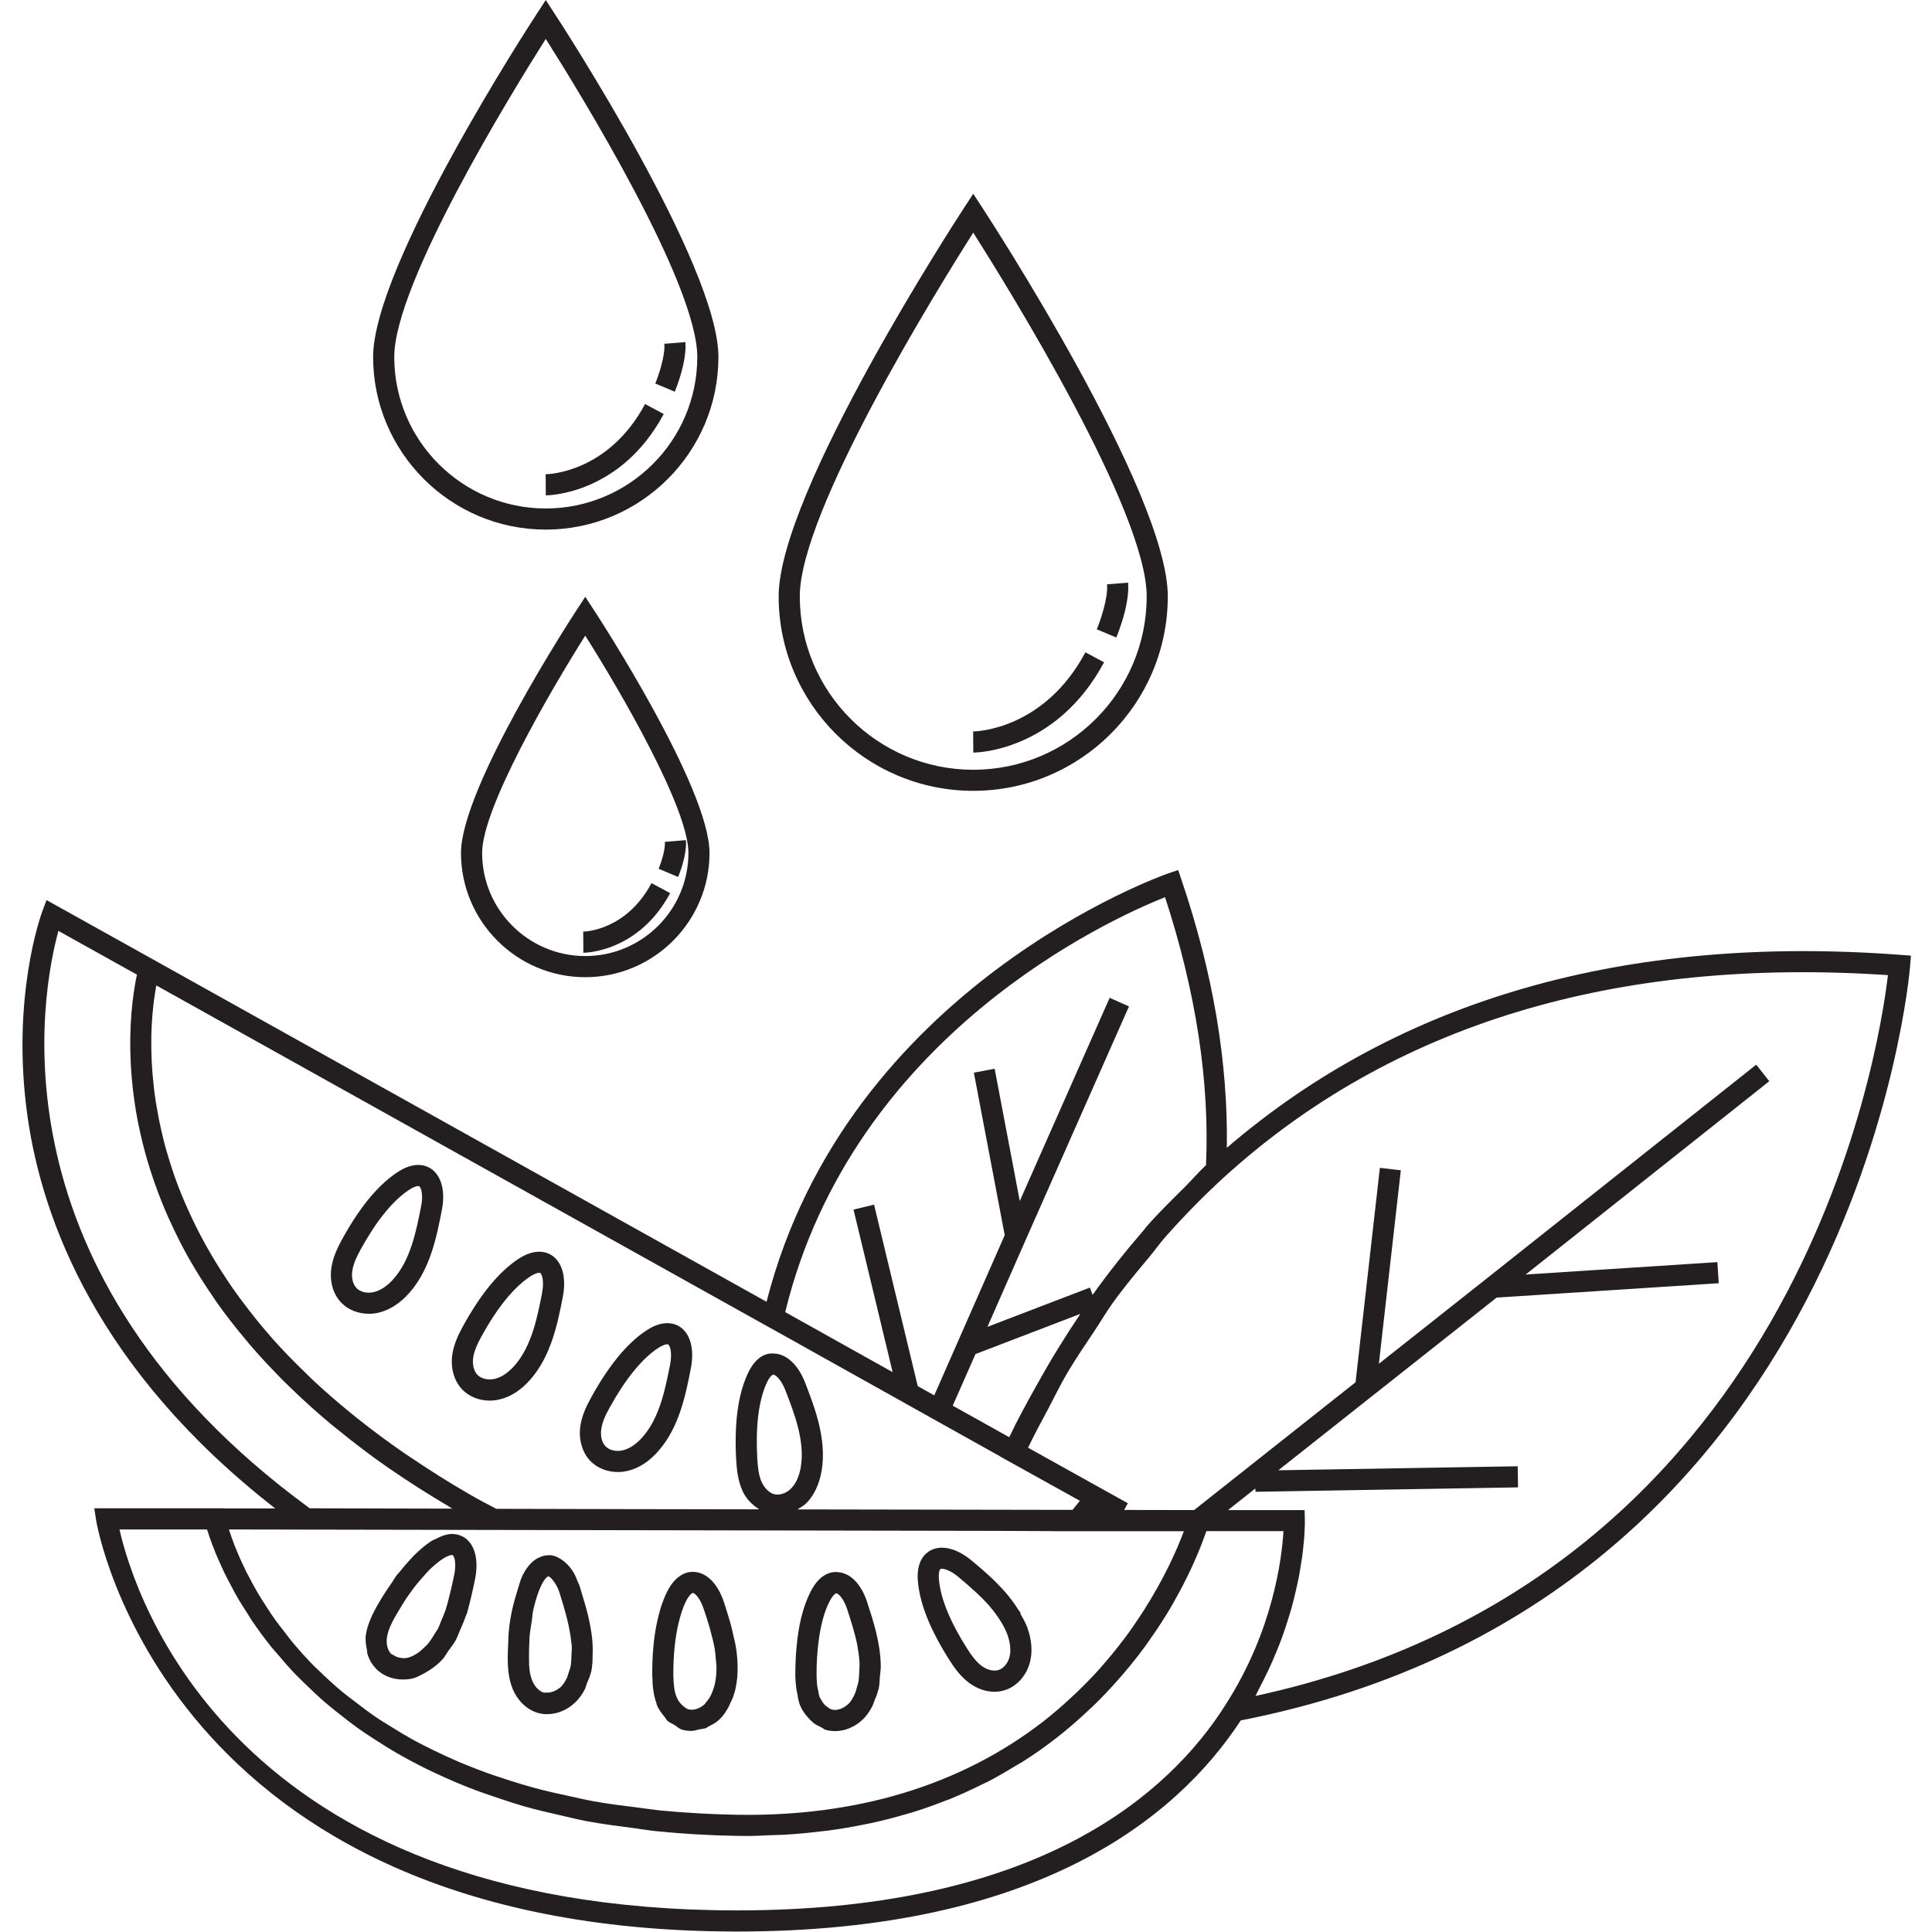 <?xml version="1.0" encoding="utf-8"?>
<!-- Generator: Adobe Illustrator 27.5.0, SVG Export Plug-In . SVG Version: 6.00 Build 0)  -->
<svg version="1.1" id="Layer_1" xmlns="http://www.w3.org/2000/svg" xmlns:xlink="http://www.w3.org/1999/xlink" x="0px" y="0px"
	 viewBox="0 0 1600 1600" style="enable-background:new 0 0 1600 1600;" xml:space="preserve">
<style type="text/css">
	.st0{fill:#231F20;}
</style>
<g id="Layer_2_00000030463474667792503910000006047877611139958915_">
</g>
<g id="g10" transform="matrix(1.333,0,0,-1.333,0,60)">
	<g id="g12" transform="scale(0.1)">
		<path id="path14" class="st0" d="M3390.7,208.4c209-329.8,941.4-1518.8,941.4-1976c0-519.1-422.6-941.3-941.4-941.3
			c-519.1,0-941.3,422.2-941.3,941.3C2449.4-1310.4,3181.7-121.4,3390.7,208.4z M3390.7-2840.2c591.3,0,1072.7,481.4,1072.7,1072.6
			c0,569.4-976.3,2070-1018.1,2133.5l-54.6,84l-54.8-84c-41.5-63.6-1017.8-1564.2-1017.8-2133.5
			C2318.1-2358.8,2799.4-2840.2,3390.7-2840.2"/>
		<path id="path16" class="st0" d="M3636-5489.6c-353.1,0-640.7,287.5-640.7,640.7c0,278.3,421.2,1002.5,640.7,1349.9
			c219.5-347.3,641-1071.2,641-1349.9C4277-5202.1,3989.4-5489.6,3636-5489.6z M3636-3257.7l-54.8-84
			c-29.4-44.8-717.2-1102-717.2-1507.2c0-425.7,346.6-772,772-772c425.7,0,772,346.3,772,772c0,405.2-687.6,1462.4-717.1,1507.2
			L3636-3257.7"/>
		<path id="path18" class="st0" d="M6046.5-995.3c226.6-357.1,1077.6-1732.5,1077.6-2259.3c0-594.3-483.4-1077.6-1077.6-1077.6
			c-594.2,0-1077.6,483.4-1077.6,1077.6C4968.8-2727.8,5819.6-1352.4,6046.5-995.3z M6046.5-4463.1
			c666.8,0,1208.7,542.2,1208.7,1208.6c0,643.3-1106.8,2344.6-1153.8,2416.8l-54.9,84l-54.8-84
			c-47.3-72.2-1154.1-1773.5-1154.1-2416.8C4837.5-3920.9,5379.8-4463.1,6046.5-4463.1"/>
		<path id="path20" class="st0" d="M6859.2-3664.7l-115.8,62c-258.1-481.4-679.6-491.4-697.4-491.5l0.8-131.3
			C6067.8-4225.5,6562.7-4217.2,6859.2-3664.7"/>
		<path id="path22" class="st0" d="M7008.6-3169.8l-130.8-10.4c7.1-88-43.6-231.7-63.8-279.5l121-50.8
			C6943.8-3490.1,7019.6-3305.4,7008.6-3169.8"/>
		<path id="path24" class="st0" d="M4123.6-2122.1l-115.9,62.1c-228.4-426.7-601.8-436.2-617.6-436.2l0.8-131.3
			C3409.9-2627.5,3856.8-2619.8,4123.6-2122.1"/>
		<path id="path26" class="st0" d="M4258.1-1675.3l-130.6-10.5c6.1-77.4-38.9-204.5-56.4-246.8l121-50.9
			C4199.8-1964.9,4268-1798.5,4258.1-1675.3"/>
		<path id="path28" class="st0" d="M3623.9-5403.5l0.3-65.6c13.8,0,343.7,5.6,539.3,370.4l-115.8,62.1
			c-157.2-293.9-413.5-301.2-424.4-301.2L3623.9-5403.5"/>
		<path id="path30" class="st0" d="M4261.4-4769.4l-130.8-10.7c4-45.7-21.8-126.9-38.6-167.3l121-50.8
			C4218.7-4984.7,4269.3-4861.7,4261.4-4769.4"/>
		<path id="path32" class="st0" d="M3289.1-9741.9c0,2.3,0,5.3,0,7.7c1.8,40.4,8.9,77.2,14.9,114.9c3.2,20.8,4,43.6,8.2,63.5
			c1.3,5.4,2.6,10,3.7,15.3c12.6,53.8,28.6,103.7,48.8,144.8c11,22.2,20.7,35,28.6,42.9c7.1,7.4,12.4,9.8,14.5,10l0,0
			c0.2,0,0.2,0,0.2,0c0.8,0,2.9-2.4,4-2.8c3.7-1,9.1-7.1,14.7-11.9c5.8-6.6,12.1-14.5,18.9-24.5c10-15.8,20.5-32.2,29.1-58.7
			l5.1-16.6c26.2-83.2,50.9-168.1,63.8-251.6c1.9-12.4,4-24.7,5-37.1c1.3-10.5,3.1-20.7,3.7-30.9c1-18.5-1-36.8-1.9-55.5
			c-0.8-25.4-1-50.9-6.5-75.8c-2.1-9.2-6.8-20.6-10-31c-1.6-4.5-2.9-8.9-4.7-13.4c-2.1-7.4-4.5-15.2-7.4-21.7
			c-10-21.3-23.1-42.5-41-59.7c-1.9-1.8-4.5-2.1-6.6-3.7c-25.2-20.7-56.2-30.2-83.2-27.6l0,0c-4.5,0.6-9.2-1.3-13.1-0.2
			c-14.5,4.4-28.9,14.2-41.5,27.3c-12.4,13.4-23.1,29.9-30.2,48.3c-18.1,42.5-19.7,94.3-19.7,139.4
			C3286.5-9818,3286.7-9780.4,3289.1-9741.9z M3339.6-10191.1c19.1-5.8,39.1-8.5,59.3-8.5c60.9,0,123.9,25,171.9,70.4
			c24.5,22.9,45.2,50.4,62.5,83.6l0,0c5.2,10.4,7.9,23.8,12.4,35.4c10.5,25,21.2,49,28.4,79.5c2.6,15,5.2,29.9,5.8,45
			c2.3,17.9,1,35.7,1.8,53.6c0.3,9.5,0.3,18.9,0.9,28.7c0,34.7-2.6,69-7.4,103.1l0,0l0,0c-7.3,50.6-17.3,100.6-30.8,149.1
			c-1,4.2-1.8,8.4-3.1,12.6c-7.9,28-16,55.1-24.4,82.2c-5.8,18.1-11,37.7-16.6,55.1c-2.6,7.9-6.5,13.5-9.4,21
			c-8.1,21.5-16.5,41.9-26.8,59.8l0,0c0,0,0,0-0.2,0c-16.8,29-36.8,51-58.3,68.9c-5.1,4.1-9.8,7.9-14.7,11.2
			c-22.6,15.2-46.5,26.8-72.3,28.6c-2.6,0.3-6.8-0.4-9.7-0.4l0,0c-8.7,0-17.9-0.8-28.7-3.2c-10.7-2.1-22.3-6.6-34.3-12.6
			c-2.4-1-4.2-1.4-6.3-2.7c-30.5-16.8-63-47.3-91.9-104.7c-15.5-30.8-24.7-69.5-36-106.1c-27.8-86.7-48.8-182.2-53.6-287.6h0.3
			c0-0.4,0-0.7,0-1.3c-0.5-5.8-0.3-11.3-0.5-17.1c-1.6-33.8-3.7-67.2-3.5-104c0.3-57.5,4-124.7,29.2-187.4
			C3213.5-10113.9,3271.8-10170.9,3339.6-10191.1"/>
		<path id="path34" class="st0" d="M4215-9636.8c12.3,52,27,99.6,46.8,138.6c19.6,38.9,37.5,51.5,43,51.8
			c12.3-1.4,45.4-32.3,67.4-100.1c13.4-39.9,26.3-79.3,37.6-118.4c2.9-9.8,4.7-20,7.4-29.9c7.6-28.1,15.2-56.2,20.5-84
			c5.5-28.4,7.9-57,10-85.6c0.7-10.6,3.1-21.3,3.4-31.8c1-38.9-1.6-77.7-9.7-115.5c-3.5-16-10-34.9-17.6-53.8
			c-9.7-25-23.1-44.4-38-60.7c-3.1-3.4-4.2-7.9-7.7-11c-30.1-28.7-72.7-41.5-103.5-31.5c-9.7,2.8-18.1,10.5-26.8,17
			c-18.4,14.5-35.2,34.2-45.4,62c-10.8,23.4-14.5,56.3-16.8,83.3c-0.5,6-0.5,11.8-0.9,17.9c-0.7,11.6-1.6,23.1-1.6,33.9
			C4183.2-9828.2,4194.5-9724.2,4215-9636.8z M4055.4-10020.5c0-1.1,0.2-2.3,0.2-3.4c1-11.8,2.6-22.8,4.5-35
			c3.1-22.8,8.6-45.4,16.8-67.4c1.8-5.5,2.1-11,4.2-16.6c12.1-30.1,31-53.8,50.4-76.6c4.7-5.6,7-13.4,12.3-18.7
			c13.4-13.1,30.5-18.9,46-28.4c16-9.7,29.6-23.6,47.5-29.1c18.9-5.6,38.3-7.9,58.1-7.9c0.5,0,1,0.2,1.8,0.2c0.3,0,0.5,0,0.8,0
			c15.2,0,30.1,6,45.4,9.1c14.7,2.9,29.4,3.3,43.6,8.7c5.2,2.1,9.2,6.6,14.2,9.2c23.6,11.2,46.8,23.5,66.2,42
			c22.9,20.7,41.5,47.7,57.8,77.4c5,8.9,8.7,18.9,13.1,28.6c5.2,11.7,11.9,22.2,15.8,34.7l3.5,11.1c4.9,14.2,9.7,29.3,12.3,42.5
			c10.3,47.2,13.4,94.4,12.6,141.2c0,0.8,0,1.6,0,2.2c-1.1,45.4-6,90.5-14.4,135.5c-2.4,13.1-6.3,25.1-9.2,38
			c-6.5,29.9-12.6,59.6-21.2,89.3c-12.9,45-26.6,88.5-39.7,129c-36.8,112.6-104.7,183.2-182.4,189h-0.3l0,0c-0.7,0.3-1.6,0-2.3,0
			c-9.4,0.8-20.3,0.8-32.9-1.5c-40.1-7.5-92.1-35.5-135.5-121.1c-28.9-58.1-49.9-125.3-65.1-201.7c-18.4-90.9-27.9-194.6-27.3-315.1
			c0-10.5,1.6-22.3,1.9-33.3C4054-9999.5,4053.8-10011.8,4055.4-10020.5"/>
		<path id="path36" class="st0" d="M2240.1-7313.5L2240.1-7313.5c97.2,177,197.5,301.4,298.1,369.2c29.9,20.5,50.4,25.9,60.4,25.9
			c2.6,0,4.7-0.4,5.8-1c11.2-7.2,26.3-51.1,12.1-123.6c-30.5-155.3-64.9-331.2-171.2-452.2c-26.3-29.9-68.6-68.6-120.1-81.4
			c-41.2-10.7-85.3-1.4-109.8,23.6c-22.3,23.1-32.6,61.8-27,104C2194.2-7402.1,2216.8-7356,2240.1-7313.5z M2291.9-7712.1
			c22.1,0,44.1,2.6,65.6,8.4c66.4,16.8,130.8,59.2,186.1,122c130,147.7,169.6,350.4,201.4,513.4c23.1,118.2-2.4,214.8-68.3,258.2
			c-33.4,21.7-104.5,47.5-212.2-25.5c-119.5-80.9-230.9-216.6-339.6-414.6c-28-51.5-58.3-113.2-66.9-182
			c-10.5-83,12.6-160.5,63.5-212.2C2163.9-7688.2,2226.7-7712.1,2291.9-7712.1"/>
		<path id="path38" class="st0" d="M2991.1-7852.6c97.7,177.3,198.3,301.4,298.1,369.3c38.9,25.9,62.2,27.5,66.7,24.9
			c11.2-7.3,25.9-51.2,12.1-123.6c-30.4-155-64.9-331-171.5-452.3c-26.5-29.9-68.8-68.5-119.8-81.4c-41.2-10.2-86.1-0.9-109.8,23.7
			c-22.3,22.8-32.8,62.7-27.5,104.2C2945.4-7941.1,2967.9-7895.2,2991.1-7852.6z M3042-8251.5c22.1,0,44.7,3,67,8.7
			c67.2,17,129.7,58,185.9,122.1c129.9,147.9,169.8,350.6,201.7,513.3c22.8,118.3-2.4,214.9-68.3,258.5
			c-33.4,21.4-105.1,46.9-212.7-25.7c-119.2-80.7-230-216.4-339.3-414.7c-28.2-51.5-58.3-113.1-67-182
			c-10.2-81.3,13.1-160.6,63.5-212.4C2916-8227.5,2977.2-8251.5,3042-8251.5"/>
		<path id="path40" class="st0" d="M3786.7-8296.6c97.7,177.2,198,301.4,298.1,369.2c38.9,26.3,62.2,27.3,66.4,25
			c11.3-7.5,26.3-51.5,12.1-124.1c-30.5-154.8-64.8-330.3-171.2-451.5c-26.5-30.2-68.8-68.6-119.7-81.7
			c-41.5-10.5-85.6-1.2-110,23.8c-22.4,22.7-32.9,62.5-27.3,104C3740.8-8385,3763.4-8339.1,3786.7-8296.6z M3838.7-8695.2
			c22.1,0,44.1,2.6,66,8.4c66.9,17.1,129.7,58,185.6,122.2c130.2,147.8,169.9,350.5,201.7,513.3c23.1,118.1-2.3,214.8-68,258.4
			c-33.6,21.9-104.8,46.9-212.7-25.7c-119.2-80.6-230-216.4-339.3-414.7c-28.2-51.4-58.6-113.1-67.2-181.9
			c-10.3-81.7,13.7-161,63.8-212.2C3710.8-8671,3773.5-8695.2,3838.7-8695.2"/>
		<path id="path42" class="st0" d="M7800-10086.4c11.3,20.5,19.4,40.1,30.2,60.4c17.6,33.9,34.4,66.7,49.9,100.1
			c18.1,38.3,34.1,75.3,49.4,112.6c12.8,31.5,25.4,62.5,36.4,93c13.4,37,25,72.3,35.7,107.3c9,28.4,17.9,56.5,25.2,83.6
			c9.5,34.9,17.1,67.2,24.5,99.5c5.5,24.2,11.2,48,15.8,70.6c6.3,32,10.7,60.4,15.2,89.1c2.9,18.7,6.3,37.8,8.6,54.9
			c3.7,28.6,5.8,51.9,8.2,75.5c1.1,12.4,2.6,26,3.4,36.8c1.9,24.7,2.6,43.2,3.2,59.7c0.3,4.7,0.8,11.2,0.8,15.2
			c0.2,18.1,0.2,29.4,0.2,32.4l-1.6,64.1h-475.5l169.8,134.4l0.5-20.8l1631.2,27.5l-2.1,131.1l-1486.9-24.9l582.4,461v-0.2
			l773.6,612l1380.1,89.3l-8.7,131.1l-1191.1-77.2l1513.8,1201.1l-81.4,102.7L9232.6-7495.9l0,0l-666.1-526.9L8703-6820.4l-130.2,15
			l-151.1-1332.1l-1003-794.1l-434.5,0.8l22.8,41.7l-619.9,345c39.6,83.8,83.7,163.3,126.6,244c37.5,71.1,72.7,144.6,112.9,213.4
			c54.3,93,114.7,180.1,173.3,268.6c39.1,58.9,75.3,120.8,116.3,177.6c71.4,98.9,149.1,191.4,226.3,283.8
			c33.4,40.4,64.1,84,98.5,122.9c114.5,129.2,234.4,251.5,360,366.8l2.1,1.9c1042.5,948.8,2430.5,1370.9,4126.2,1257
			C11669.7-6111.4,11155.6-9358,7800-10086.4z M7611.5-10144.7l-33.6-52.2c-386.7-569.6-1217.3-1221.8-2997.3-1221.8
			c-4,0-7.9,0-11.6,0C1448.1-11414,837.4-9470.7,742.3-9052h544.1c1-2.9,2.9-8.2,3.7-11.3c4-12.9,8.4-25.4,14-42
			c4.7-13.7,10.2-28.4,16.3-44.6c6.3-16.3,12.1-31.7,19.6-50.4c8.2-20,17.9-41.5,27.8-63.5c8.4-18.9,16.3-36.8,26-57.2
			c12.6-25.7,27.5-53.6,42.5-81.6c10.5-19.7,19.6-38.4,31.7-59.1c21-37.3,46-76.4,71.7-116.1c8.6-13.4,15.4-25.7,24.7-39.4
			c36.2-53.8,76.9-109.2,122-165.7c11.3-13.9,25.2-28.3,37.1-42.5c35.4-42.5,72.2-85.1,113.4-128c19.4-20.5,42-40.8,62.7-61.2
			c37.8-36.8,75.9-73.5,118-110c25.9-22.6,54.6-44.7,82.1-67c42.3-33.8,85.6-67.4,132.1-100.6c32-22.8,65.9-44.5,99.8-66.6
			c48.3-31.5,98.2-62.3,150.7-92.2c37.8-21.8,76.9-42.5,117.1-63.3c55.1-28.6,112.9-55.6,172.5-82.3c43.6-19.5,87.7-38.4,133.7-56.5
			c63.8-25.2,131-48.3,199.6-71.1c48.5-16.1,96.6-32.3,148.1-47.1c74.6-21.5,154.1-39.7,233.9-57.8c52.5-12.1,102.9-24.9,157.9-35.2
			c91.9-17.3,190.6-30.1,289.9-42.8c49.9-6.6,96.3-15,148.1-20c154.4-15.3,315.8-25.5,487.4-28.5c25.9-0.4,52-0.7,77.7-0.7
			c48,0,94.5,3.2,141.5,4.9c28.9,1,58.3,1.4,87,2.9c74.8,4.5,147.8,11.6,220.2,20.3c15.8,1.8,31.8,3.1,47.6,5.3
			c79.3,10.5,157,24.1,233.4,39.8c9.2,1.9,18.9,3.3,28.2,5.4c78.8,16.8,155.4,37,231.1,59.3c7.3,2.1,14.9,3.9,22.3,6
			c74.1,22.6,146.3,48.6,217.4,76.4c8.7,3.5,17.6,6.1,26.3,9.8c67.2,27.3,132.6,57.8,197.3,89.8c11.2,5.8,23.3,10.5,34.7,16.3
			c60.9,31.3,119.9,66.2,178.2,101.9c13.4,8.2,27.6,15.2,41,23.6c70.4,45.2,139,93,205.3,144.4c72.2,56,138.1,113.6,200.4,172.3
			c9.7,8.9,19.4,17.9,28.9,26.8c57.8,55.7,110.8,111.9,160.4,168.4c10,11.2,19.4,22.3,28.9,33.3c47.8,56.2,92.4,111.9,132.7,166.7
			c6.5,8.9,12.1,17.1,18.4,25.7c38.6,54.4,74.6,107.4,106.6,158.9c2.3,3.7,4.9,7.7,7.4,11.6c32.5,53,60.9,103.1,86.6,151.5
			c5.3,9.6,10.2,18.9,15.2,28.5c23.1,44.3,43.6,86.1,61.1,124.7c5.1,10.5,8.9,20,13.4,29.9c16,35.4,29.9,68.8,41.2,97.5
			c3.7,9.1,6.1,15.4,8.9,23.6c7.9,20.4,14.5,38.2,19.8,53.8c1.6,4.2,4.2,10.8,5.5,14.5h478.7
			C7964.1-9226.9,7910.8-9682,7611.5-10144.7z M6183.5-9060.7l364.5-1.6l-0.5-0.7h174.9l0,0h27.3h155.2H7355c-0.5-1.4-1-3.2-1.9-4.7
			c-8.1-22.4-18.9-48.8-31.2-78c-1.9-4.7-3.5-8.7-5.2-13.1c-13.7-31.7-29.9-67.5-48.1-105.3c-3.4-7-7-14.7-10.7-22
			c-39.4-79.6-89.3-170.5-151-267.6c-6.3-9.8-12.6-19.4-18.9-29.4c-31.5-48-65.3-97.2-102.9-147c-5.5-7.7-11.6-14.9-17.3-22.4
			c-35.4-46.4-73.5-93.2-114.5-139.9c-6.8-7.9-13.3-16.1-20.5-23.9c-44.8-50.1-93.7-100.2-145.5-149.6c-10.7-10.6-22.3-21-33.6-31.6
			c-54.6-50.6-111.9-100.8-174.4-149.1c-513.8-397.5-1163.4-591.5-1906.5-577.9c-163.6,2.9-317.5,12.3-465.1,26.3
			c-49.9,4.7-95.1,12.4-143,18.2c-94.3,11.4-188,23.5-275.7,39.1c-52.5,9.5-101.3,21.3-151.6,32c-76.1,16.5-151.8,33.3-222.7,52.8
			c-49,13.3-96.1,28-142.8,42.7c-65.3,20.7-129.4,42-190.1,65.1c-43.8,16.6-86.3,33.6-127.8,50.9c-57.5,24.7-112.9,50.1-166.5,76.5
			c-37.6,18.6-75.1,37.3-110.6,56.4c-51.7,28.4-100.3,57.8-147.8,87.4c-30.8,19.2-62.8,38.1-91.9,58.1c-48.6,33.1-93,67-136.9,101
			c-22.6,17.6-46.9,34.7-68.3,52.6c-54.8,45.7-105.2,91.6-152.3,138c-6.8,6.6-14.9,13.2-21.5,19.7c-53,53.3-100.5,106.4-144.1,158.9
			c-15,17.9-27.1,35.1-41,53c-27.1,34.3-53.9,68.7-77.2,102.3c-14.7,21-27.3,41.3-40.8,61.8c-18.6,28.9-37.3,57.6-53.6,85.1
			c-12.3,21-23.3,41-34.1,60.9c-13.9,25.5-27,50.4-38.9,74c-9.5,19.2-18.4,37.8-26.5,56c-9.8,21.2-18.9,41.7-26.8,60.8
			c-7.1,17.4-14.5,34.5-20.3,50c-6,16-11.2,30.5-16.3,44.3c-5.3,15.2-10.7,31.2-14.9,43.8c-0.5,1.9-0.8,3.2-1.4,4.8L6183.5-9060.7z
			 M362.9-5333.3l487.9-271.8c-4.2-18.9-8.9-43.6-13.7-72.1c-0.3-1.4-0.5-2.1-0.5-3.5c-4.7-28-9.2-60.4-13.4-96.3
			c-0.5-4-0.7-7.5-1.3-11.7c-4-35.9-7.1-75.5-9.5-118.9c-0.3-4.9-0.5-10-0.8-15.2c-2.1-44.4-2.8-91.6-2.3-142.9
			c0-3.9,0.2-7.9,0.2-11.8c2.1-105.9,11.3-224.6,31.8-353.6c1.1-6,1.8-11.8,2.6-18c10.2-61.3,23.6-124.7,39.4-190.1
			c2.6-10,4.9-20,7.4-29.9c16.5-64.8,36.2-131.3,59.3-199.2c3.7-11,7.6-22.4,11.6-33.6c24.4-69.3,52-139.8,84-211.6
			c4.2-9.2,8.6-18.5,12.8-27.6c34.7-75.6,72.5-152.1,116.6-229.8c1.4-2.3,2.6-4.4,4-6.5c43.6-76.7,93-154.4,146.7-232.6
			c6.1-8.6,11.3-17.3,17.6-26.1c53.2-76.1,112.9-152.7,177-229.4c10.5-12.9,20.7-25.5,31.7-38.1c64.6-75.6,135-150.9,210.6-226.7
			c13.7-13.7,27.8-27.2,41.8-40.8c78.5-76.1,162.3-152.1,253.3-228c13.4-11,27.6-21.9,41.3-33c96.6-78.9,198.7-157,309.8-234.5
			c6-4.2,12.8-8.4,18.9-12.6c111-76.7,230-152.3,356.3-227.1c9.2-5.6,16.6-11,25.7-16.3l-885.4,2.1
			C-80.3-7455.8,259.5-5710.7,362.9-5333.3z M4917.3-8795c-29.1-31-71.9-46.4-105.5-38.3c-30.7,7.3-60.6,35.7-78.8,73.5
			c-19.6,43.1-24.9,93.7-27.8,142c-11.8,202,7.1,360.6,56,471.4c18.9,42.7,37,56.4,43,56.4c13.1-0.2,49.4-29.4,75.6-98.4
			c56.9-147.3,121.3-314.6,95.6-473.7C4969.1-8701.5,4953.9-8756.7,4917.3-8795z M940.1-5988.5c0.7,41,2.8,78.8,5.5,114.2
			c0.5,7.7,1.1,15.3,1.6,22.4c2.9,32.5,6.1,62.3,9.5,88.9c1,7.7,2.1,14.5,3.1,21.6c3.2,23.3,6.8,45.2,10,63.4
			c0.5,2.1,0.8,3.8,1.4,5.9l3799.8-2119.9l54.1-29.9l1389.4-776.7l-0.3-0.5l494.7-274.7c-15.2-18.7-30-38-45.9-56.5l-1709.2,2.9
			c20.8,12.4,41.8,23.8,59.1,42c47.5,50.1,78.5,118.2,92.4,202.2c31,194.3-43.1,387-102.7,542c-43.3,112.2-116.3,180.4-195.4,182.2
			c-45.4,3.7-113.7-15.2-166-134.4c-58-131.8-80-306-67.2-532c3.7-58.3,11-126.6,40.4-189.9c23.1-49.6,60.9-85.1,102.7-111.6
			l-838.2,1.4l-795.4,1.8c-58,30.1-116.1,60.4-176.4,95.9c-123.4,71.4-237.4,143.8-346.1,217.1c-14.9,10-30.7,20.3-45.4,30.2
			c-101.7,69.9-196.2,140.2-285.5,211c-16.3,12.6-32.2,25.5-48,38.6c-86.7,70.4-168.1,141.3-243.5,212.2
			c-11.8,11.3-22.6,22.4-34.1,33.4c-76.7,73.7-148.8,147.8-214.3,221.5c-1.6,2.1-3.2,4-4.7,5.9c-65.3,74.1-124.1,147.8-178.8,221.1
			c-6.6,8.9-14,17.9-20.3,26.8c-52,71.1-98.7,141.5-141.5,211.3c-7.4,12.1-14.7,24-21.8,36c-41,68.7-78.3,136.8-111,204
			c-5.3,10.5-10,20.7-15,31.3c-32.8,69-62.7,137.1-88.2,203.4c-1.3,3-2.1,6.1-3.4,8.9c-25.2,66.7-46.5,131.8-65.1,195.4
			c-1.9,6.3-4,12.8-5.8,18.9c-17.6,62.2-31.8,122.7-43.9,181.2c-2.1,9.5-4.2,19.1-5.8,28.7c-11,56.6-20,111.5-26.5,164.3
			c-1.1,8.7-1.9,17.1-2.9,25.7c-6,52.8-10.5,104-12.8,152.3c-0.3,4.2-0.3,8.2-0.5,12.4c-2.1,46.9-2.6,91.4-2.1,133.1
			C940.1-5998.3,940.1-5993.2,940.1-5988.5z M6712.1-7712.6c-95.9-142.1-186.4-289.2-271.3-442.9
			c-59.3-105.3-117.6-211.6-170.7-323.3l-351,195.9l141.3,320.6L6712.1-7712.6z M7238.1-5123.8c192.2-588,277.8-1147.5,254.5-1664.8
			c-45.7-42.3-86.7-90.9-130.8-135.1c-80.4-80.2-162.1-159.1-237.4-245.1c-8.4-9.8-15.7-20.6-24.1-30.2
			c-109-126.1-213.7-257.3-312-395.4l-17.3,45l-636.3-243.8l235.6,535.7l0,0l643.8,1455.2l-120.1,53.2l-558.4-1262.5l-156,821.8
			l-129.2-24.4l191.7-1009.4l-437.8-995.2l-102.6,57.2l-271.3,1127.5l-127.6-30.8l243-1009.8l-667.5,373.1
			C5299.5-5977.3,6902.5-5257.2,7238.1-5123.8z M11806.4-5482.1c-1707.8,128.3-3112.8-277.5-4184.5-1198.9
			c8.2,521-82.7,1078.8-281.2,1663.5l-21,62.2l-62-20.9c-20.2-6.8-1994-697.7-2495.3-2661.3L887.8-5475.4l0,0l-598.7,333.5
			l-26.8-71.6c-7.9-21.5-194.8-537-91.6-1270.4c90.5-644.7,435.9-1578.6,1539.3-2437.6l-320.7,0.5v0.3H585.8l11.6-75.7
			c4-25.4,432-2548,3971.6-2553.6c3.7,0,7.4,0,11.6,0c1869.8,0.2,2732.4,708.1,3127.9,1311.6
			c3827.9,750.1,4155.6,4646.9,4158.4,4686.2l5.1,65.1L11806.4-5482.1"/>
		<path id="path44" class="st0" d="M2464.6-9578c20.7,35.9,41.5,70.6,62.2,101.9c1.9,2.6,3.5,4.7,5,7c16.8,25,33.6,46.7,50.4,68.6
			c15.8,20.3,31.5,37.8,47.3,55.4c3.9,4.3,7.9,9.6,11.8,13.7c7.3,8.2,15,17.1,22.6,24.7c28.4,27.8,56.5,52.1,84.3,70.4
			c15.9,10.8,28.9,17.1,38.5,20.8c10,3.7,17.1,4.7,21.3,4.7c2.1,0,3.9-0.2,4.4-0.8c5.3-3.4,11.3-16,14.2-36.1c0-0.6-0.2-1.9,0-2.4
			c2.6-20.2,2.9-47.3-4.2-80.9c-3.4-17.5-7.9-36-11.5-54.1c-6.5-29.9-13.7-59.3-21.2-89.3c-6.8-27.3-14-54.4-22.6-80.9
			c-7.4-21.5-15.8-39.9-24-59c-7.9-19.7-14.7-39.9-24.7-58.6c-4.4-8.2-10-13.9-14.7-21.7c-15.4-26.6-31.5-52.8-52-75.7
			c-1.3-1.3-3.7-2.8-4.9-4.4c-16.8-17.1-33.4-31.8-49.7-43.3c-18.6-13.2-39.4-24.7-62.2-30.5c-24.5-6.1-48.6-2.7-70.2,4.9
			c-7.4,2.6-13.1,7.4-19.6,11c-5.3,3.5-12.4,4.7-16.6,9.1c-20.5,22.4-30.1,60-24.7,99.4c3.2,22.6,10.3,44.8,19.4,66.6
			c8.4,20.3,18.7,41.3,32.6,64.9C2458.9-9587.5,2461.7-9583.3,2464.6-9578z M2280.5-9804.6c1.4-5.8,0-12.4,1.6-18.2l0,0
			c10.3-35.2,27.3-65.9,50.7-89.8l0,0c0.7-0.7,0.7-2.3,1.8-3.2c42.3-44.4,103.2-68.3,167.8-68.3c0.2,0,0.5,0.2,0.7,0.2
			c0.5,0,1-0.4,1.6-0.4c20.8,0,41.5,2.6,62,7.2c23.6,6.6,45.7,18.9,68.1,31.1h0.2c39.2,21,77.5,47.8,114.8,87.6
			c13.7,15.5,23.9,35.5,36.2,52.6c15.4,21.7,32.8,42.7,45.4,66.1c0.3,0,0.3,0.3,0.3,0.3c9.1,17.1,16.8,39.1,25.2,58v0.3
			c12.1,27.6,24.4,54.8,33.8,83c3.2,9.2,7.4,15.8,10.3,25.2l0.8,2.1c19.4,70.4,36.5,143.4,50.4,214.3c22.6,116.4-2.3,211.4-66.4,254
			c-8.2,5.5-18.7,10.2-29.4,14.1c-0.8,0.3-1.4,0.6-2.1,0.8l0,0c-12.9,4.7-27.8,7-44.4,7.4c-0.5,0-1.1,0.3-1.6,0.3l0,0
			c-27.5,0-61.7-10.3-100.3-30.5c-10.5-5.6-20-8.2-31.5-15.8c-34.1-22.9-67.8-51.5-100.5-83.6c-0.3,0-0.3-0.2-0.3-0.2
			c-8.6-8.4-17.3-18.4-25.9-27.6c0,0,0,0-0.3-0.2c-23.1-24.5-46.2-51.3-69-80.6c-6.3-7.9-12.6-13.4-18.7-21.5
			c-0.2-0.3-0.2-0.3-0.2-0.6l0,0c-8.4-10.7-16.3-26.5-24.5-38c-32-46-64.1-94-95.8-150.5c-14-24.6-28.1-52.2-40.2-81.6
			c-13.7-33.1-23.6-65.3-28.4-98.2C2269-9742.9,2274-9774.4,2280.5-9804.6"/>
		<path id="path46" class="st0" d="M5084.4-9758.5c12.4,103.8,34.5,191.5,68.6,257.9c21.8,43.2,38.9,51.8,43.3,52.1
			c12.9-1.9,44.9-32.1,66.7-98.3c23.6-72.9,48.8-150.6,64.4-229.5c1-4.9,1-10,1.8-14.9c5.8-31.7,9.8-63.3,11-94.8
			c0.5-9.1-1-18.3-1-27.2c0-7.1-0.5-14-0.7-20.8c-1-22.8-1.9-45.7-6.1-68.3l-10.5-37.3c-3.4-16-9.7-31-16.5-45.4
			c-9.8-19.2-20.8-38.4-37.1-53.9c-0.7-0.5-1.6-0.5-2.1-1c-30.1-27-71.1-40.1-101.3-29.7c-7.4,2.1-16.3,7.7-32.6,20.8
			c-13.7,9.7-24.9,27.1-34.1,45c-1.3,3.2-3.9,5.1-5.2,8.3c-5.5,14.3-7.6,29.7-10.5,45c-2.6,10-4.7,21-6.3,32.6
			c-2.1,21-2.9,42.5-3.1,62.3C5072.6-9883.3,5077.3-9818.9,5084.4-9758.5z M4955.2-10080.3l1.9-14.7c3.1-16.1,7-33.6,13.7-50.2
			c13.3-32,32.8-58.3,53.8-80.3c7.9-8.9,15.8-16.6,24.7-24.2c1-0.7,2.1-2.3,3.5-3.4c13.1-10.8,33.3-20.8,53-30.2
			c7.6-3.4,13.3-10.5,21.5-12.9c19.7-5.8,39.9-8.6,60.4-8.6c60.4,0,122.4,24.7,170.7,70.7c0,0,0,0.2,0.2,0.2
			c0.8,0.5,1.6,0.7,2.4,1.6c22,22.1,40.4,48.3,55.7,76.7c8.1,14.7,13.1,32.6,19.6,49.1c3.5,10,9.2,19.2,11.9,29.5
			c3.4,8.1,4.4,14.4,6,20.9c1.4,5.6,4.2,9.8,5.3,15.3c0.8,2.8,0.3,5.5,0.8,8.4l1,4.1c4.2,20,3.1,40,4.9,60
			c2.1,24.1,6.6,48.5,5.8,72.7c-2.6,139.7-46.4,275.7-84,390.2c-35.7,111.7-103.1,181.9-180.3,188c0,0,0,0-0.3,0
			c-0.5,0-1,0.5-1.6,0.5c-41.7,3.7-113.1-8.9-170.7-123.4c-46.7-92.1-75.3-208.5-87.2-351.6c-4.4-51.2-6.8-105.2-6.8-162.7
			c0-24.5,1.6-51,5.1-76.5C4947.6-10047.5,4951.8-10063.5,4955.2-10080.3"/>
		<path id="path48" class="st0" d="M5842.7-9297.9c1.9,1,5,1.7,8.7,1.7c18.4,0,56.4-12.1,101-49.4
			c77.7-64.9,145.5-125.1,200.4-188.3l-0.5-0.5c22.8-24.9,44.1-55.7,65.3-88.8c15.8-25.9,30.2-52.3,40.7-81.2
			c13.1-36.2,26.3-90,13.4-139.9c-10.2-39.9-38.6-73-70.6-81.9c-30-7.6-67.5,1.4-100.8,25.4c-37.3,27.4-67,69.6-91.2,107.7l0,0
			c-105.8,166.6-164.9,310.4-175.6,428.3C5829.3-9320.5,5838.3-9300.2,5842.7-9297.9z M6023.1-10006.9
			c48.3-34.9,102.4-53.5,155.1-53.5c19.7,0,39.2,2.6,58.1,7.9c76.9,21.5,140.4,90.2,162.5,175.6c17.1,65.9,11.3,139.2-17,217.4
			c-11.3,30.8-27.8,58-43.6,85.8l3.7,2.1c-4.7,7.7-10,12.4-14.7,19.7c-77.5,126.6-192.7,225.1-290.7,306.7
			c-90.9,75.8-186.7,99.3-254.7,63.3c-34.7-18.2-90.9-67.5-79-195.2c13.1-140.5,77.2-299.7,195.9-486.6
			C5929.3-9911.8,5968-9966.6,6023.1-10006.9"/>
	</g>
</g>
</svg>
